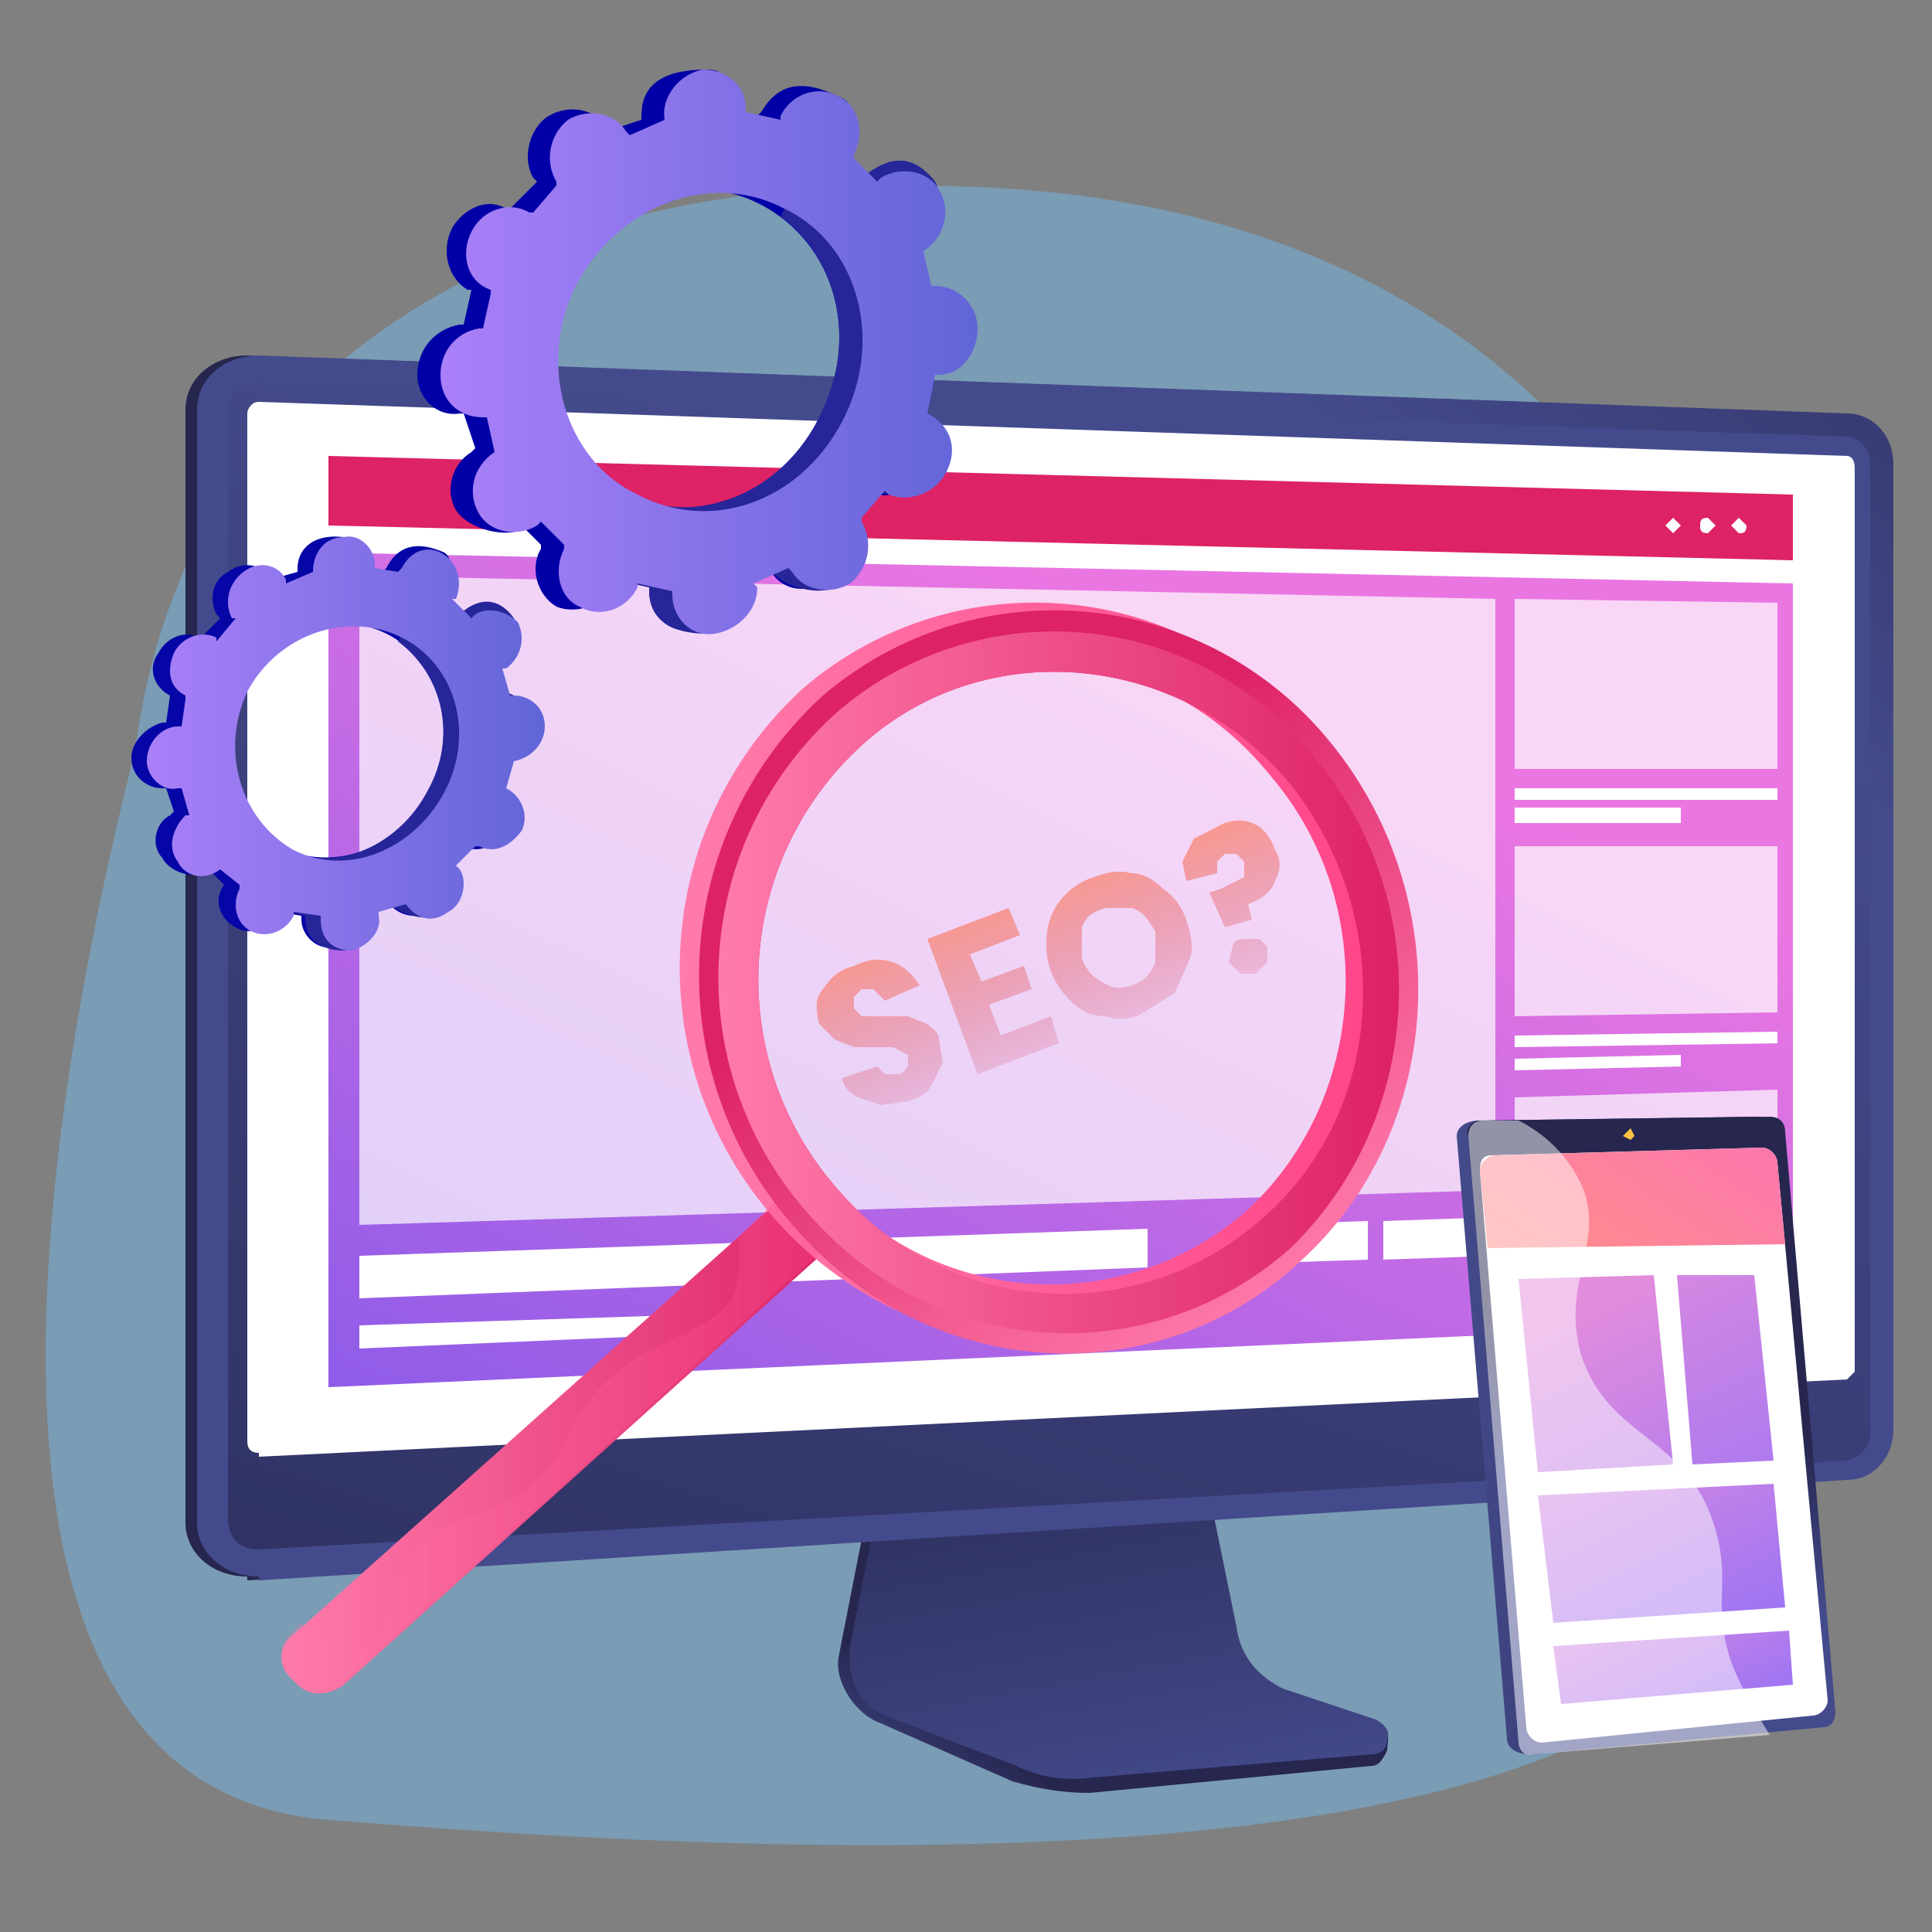 <svg xmlns="http://www.w3.org/2000/svg" width="500" height="500" viewBox="0 0 500 500" xml:space="preserve"><rect x="0" y="0" width="500" height="500" fill="#808080" stroke="none"/><path opacity=".5" fill="#75B8EA" d="M200 50S53 57 35 194C8 301-15 463 85 471s333 23 367-59c33-82 50-391-252-362z"/><linearGradient id="a" gradientUnits="userSpaceOnUse" x1="-227.8" y1="484.8" x2="-154.9" y2="477.2" gradientTransform="translate(321 -229)"><stop offset="0" stop-color="#26264f"/><stop offset="1" stop-color="#444b8c"/></linearGradient><path fill="url(#a)" d="M64 408c-9 0-16-6-16-14V106c0-8 7-14 16-14l411 15c6 0 12 6 12 13v250c0 7-6 13-12 13L64 409v-1z"/><linearGradient id="b" gradientUnits="userSpaceOnUse" x1="-72.5" y1="707.6" x2="-57" y2="685.5" gradientTransform="translate(321 -229)"><stop offset="0" stop-color="#444b8c"/><stop offset="1" stop-color="#26264f"/></linearGradient><path fill="url(#b)" d="M332 440c-7-3-12-9-13-16l-10-49-82 3-10 51c-1 7 5 15 11 17l34 15c7 2 13 3 20 3l73-7c2 0 3-2 4-4 0-2 1-5-1-6l-26-7z"/><linearGradient id="c" gradientUnits="userSpaceOnUse" x1="-25.7" y1="701.9" x2="-49.4" y2="573.6" gradientTransform="translate(321 -229)"><stop offset="0" stop-color="#444b8c"/><stop offset="1" stop-color="#26264f"/></linearGradient><path fill="url(#c)" d="M332 437c-6-3-11-8-12-16l-10-49-80 3-10 51c-1 8 2 15 9 18l34 13c6 3 13 4 20 3l72-6c3 0 4-2 4-4 1-2-1-4-3-5l-24-8z"/><linearGradient id="d" gradientUnits="userSpaceOnUse" x1="32.7" y1="347.8" x2="151" y2="179" gradientTransform="translate(321 -229)"><stop offset="0" stop-color="#444b8c"/><stop offset="1" stop-color="#26264f"/></linearGradient><path fill="url(#d)" d="M67 408c-9 0-16-6-16-14V106c0-8 7-14 16-14l411 15c7 0 12 6 12 13v250c0 7-5 13-12 13L67 409v-1z"/><linearGradient id="e" gradientUnits="userSpaceOnUse" x1="-18.5" y1="367.8" x2="-166.5" y2="837.7" gradientTransform="translate(321 -229)"><stop offset="0" stop-color="#444b8c"/><stop offset="1" stop-color="#26264f"/></linearGradient><path fill="url(#e)" d="M478 113 67 99c-5 0-8 3-8 7v287c0 5 3 8 8 8l411-23c4-1 6-4 6-7V120c0-4-3-7-6-7z"/><path fill="#FFF" d="M67 376c-2 0-3-1-3-3V107c0-1 1-3 3-3l411 14c1 0 2 1 2 3v234l-2 2-411 20v-1z"/><linearGradient id="f" gradientUnits="userSpaceOnUse" x1="-10.6" y1="396.6" x2="-149.3" y2="682.6" gradientTransform="translate(321 -229)"><stop offset="0" stop-color="#ea76e2"/><stop offset="1" stop-color="#7f57e9"/></linearGradient><path fill="url(#f)" d="M464 342 85 359V143l379 8v191z"/><path fill="#D26" d="m464 145-379-9v-18l379 10v17z"/><path fill="#FFF" d="m435 136-2 2-2-2 2-2 2 2zm9 0-2 2c-2 0-2-1-2-2s0-2 2-2l2 2zm8 0c0 2-1 2-2 2l-2-2 2-2 2 2z"/><path opacity=".7" fill="#FFF" d="m387 308-294 9V149l294 6v153zm73-109h-68v-44l68 1v43z"/><path fill="#FFF" d="M460 207h-68v-3h68v3zm-25 6h-43v-4h43v4z"/><path opacity=".7" fill="#FFF" d="m460 262-68 1v-44h68v43z"/><path fill="#FFF" d="m460 270-68 1v-3l68-1v3zm-25 6-43 1v-3l43-1v3z"/><path opacity=".7" fill="#FFF" d="m460 325-68 3v-44l68-2v43z"/><path fill="#FFF" d="m460 333-68 3v-3l68-3v3zm-25 7-43 2v-4l43-1v3zm-138-12-204 8v-11l204-7v10zm90-3-29 1v-10l29-1v10zm-33 1-30 1v-10l30-1v10zm-168 19-93 4v-6l93-3v5z"/><linearGradient id="g" gradientUnits="userSpaceOnUse" x1="-248.5" y1="600.6" x2="-102" y2="600.6" gradientTransform="translate(321 -229)"><stop offset="0" stop-color="#ff7bab"/><stop offset="1" stop-color="#d26"/></linearGradient><path fill="url(#g)" d="m77 436-2-2c-3-3-3-8 1-11l132-118 12 13L89 436c-4 3-9 3-12 0z"/><linearGradient id="h" gradientUnits="userSpaceOnUse" x1="-145.7" y1="480.9" x2="40.4" y2="480.9" gradientTransform="translate(321 -229)"><stop offset="0" stop-color="#ff7bab"/><stop offset="1" stop-color="#f48"/></linearGradient><path fill="url(#h)" d="M340 191a92 92 0 0 0-132-13 98 98 0 0 0-7 138c35 39 94 43 131 8 37-34 40-93 8-133zM213 305a82 82 0 0 1 6-115c33-29 82-24 110 11 28 33 25 83-6 112a77 77 0 0 1-110-8z"/><linearGradient id="i" gradientUnits="userSpaceOnUse" x1="-248.8" y1="600.6" x2="-102.3" y2="600.6" gradientTransform="translate(321 -229)"><stop offset="0" stop-color="#ff7bab"/><stop offset="1" stop-color="#f48"/></linearGradient><path opacity=".3" fill="url(#i)" d="m207 305-16 15c1 6 0 11-1 15-7 12-24 10-38 28-7 9-4 11-11 18-11 13-22 8-32 19s-7 23-14 26c-3 1-8 1-17-6l-3 3c-3 3-3 8 0 11l2 2c3 3 8 3 11 0l131-118-12-13z"/><linearGradient id="j" gradientUnits="userSpaceOnUse" x1="14.5" y1="564.4" x2="-70.3" y2="452.6" gradientTransform="translate(321 -229)"><stop offset="0" stop-color="#ff7bab"/><stop offset="1" stop-color="#d26"/></linearGradient><path fill="url(#j)" d="M345 193a92 92 0 0 0-132-13 98 98 0 0 0-7 138c35 40 94 43 131 8 37-34 40-93 8-133zM217 308a82 82 0 0 1 7-116c32-28 82-23 110 11 27 34 25 84-7 112a77 77 0 0 1-110-7z"/><linearGradient id="k" gradientUnits="userSpaceOnUse" x1="-135.2" y1="483.2" x2="40.3" y2="483.2" gradientTransform="translate(321 -229)"><stop offset="0" stop-color="#ff7bab"/><stop offset="1" stop-color="#d26"/></linearGradient><path fill="url(#k)" d="M341 197a86 86 0 0 0-124-13 92 92 0 0 0-7 131c33 37 88 40 124 8 34-33 38-88 7-126zM217 308a82 82 0 0 1 7-116c32-28 82-23 110 11 27 34 25 84-7 112a77 77 0 0 1-110-7z"/><path fill="#0000A6" d="M224 127c6 3 12 0 15-6 3-5 1-12-4-15h-1l2-10h1c6 0 11-6 11-12s-5-11-11-10h-1l-3-9 1-1c5-3 7-10 4-16-4-5-10-6-15-2h-1l-7-6 1-1c3-6 7-12 1-14-12-6-17-1-20 4l-1 1-8-1v-1c-1-6 1-10-5-10-13 0-17 5-17 12v1l-9 3v-1c-3-5-10-6-15-3s-7 11-4 16l1 1-7 7h-1c-5-3-11 0-14 5-3 6-1 13 4 16h1l-2 9h-1c-6 1-11 6-11 13 0 6 5 11 11 10h1l3 9-1 1c-5 3-7 10-4 15s14 8 19 4l-3-1 6 6v1c-3 5-1 12 4 15 5 2 12 0 15-6v-1l9 2v1c0 6 5 11 11 10 6 0 11-6 11-12v-1l9-3c3 6 10 7 15 3 5-3 7-10 4-16h-1l7-8v1zm-65 1c-19-10-26-34-15-55 10-21 34-30 53-20s26 34 15 55c-9 20-33 29-53 20z"/><path fill="#262699" d="M237 96c6 0 11-6 11-12s-5-11-11-10h-1l-3-9 1-1c5-3 11-12 8-17-7-9-14-5-19-1h-1l-7-6 1-1v-9l-14 26c15 11 20 33 10 52-8 16-24 25-39 23l-2 6-7 14 4 1v1c0 6 4 11 15 11 6-1 7-7 7-13v-1l9-3c3 5 14 8 19 4s3-12 0-17h-1l7-8v1c6 2 12 0 15-6s1-12-4-15h-1l2-10h1z"/><linearGradient id="l" gradientUnits="userSpaceOnUse" x1="-207.7" y1="320" x2="-68.1" y2="320" gradientTransform="translate(321 -229)"><stop offset="0" stop-color="#aa80f9"/><stop offset="1" stop-color="#6165d7"/></linearGradient><path fill="url(#l)" d="M230 128c5 2 12 0 15-6s1-12-5-15l2-10h1c6 0 10-6 10-12s-5-11-11-11h-1l-2-9c6-4 7-11 4-16s-10-6-15-3l-1 1-6-6v-1c3-6 1-13-4-15-5-3-12-1-15 5v1l-9-2v-1c0-6-5-10-11-10-6 1-11 7-10 13l-9 4-1-1c-3-5-10-6-15-3-5 4-6 11-3 16v1l-6 7h-1c-5-3-12-1-15 5s-1 13 5 15v1l-2 9h-1c-6 1-10 6-10 12 0 7 5 11 11 11h1l2 9c-6 4-7 11-4 16s10 6 15 3l1-1 6 6v1c-3 6-1 13 4 15 5 3 12 1 15-5v-1l9 2v1c0 6 5 11 11 10s11-6 11-12l-1-1 9-4 1 1c3 5 10 6 15 3 5-4 6-11 3-16v-1l6-7 1 1zm-65 0c-19-9-26-34-16-54 11-21 35-30 54-20 19 9 26 34 15 55s-34 29-53 19z"/><path fill="#0606A7" d="M120 219c4 2 8 0 11-4 2-5 0-10-4-12l1-7h1c4 0 8-4 8-9s-4-8-8-8l-1 1-2-7h1c4-3 5-8 3-12-3-4-8-5-11-2h-1l-5-4v-1c3-4 5-9 2-11-9-4-13 0-15 4l-1 1-6-2c-1-5 1-7-4-7-9-1-12 4-12 8v1l-7 2c-2-4-7-5-11-2-4 2-5 7-3 11l1 1-5 5h-1c-3-2-8 0-10 4-3 4-1 9 3 11l-1 7h-1c-4 1-8 5-8 9 0 5 4 8 8 8h1l2 6-1 1c-4 2-5 8-2 11 2 4 9 6 13 3l-2-1 5 5c-3 4-1 9 3 11 3 2 8 1 10-4h1l6 1v1c0 4 4 8 8 7 5 0 8-4 8-9v-1l7-2v1c2 3 7 4 11 2 4-3 5-8 3-12l-1-1 5-5 1 1zm-48 0c-14-7-19-25-12-40 8-15 26-22 40-15s19 25 11 41c-8 15-25 21-39 14z"/><path fill="#262699" d="M129 196c4 0 8-4 8-9s-4-8-8-8l-1 1-2-7h1c4-3 8-9 6-13-5-7-11-4-14-1h-1l-5-4 1-1v-7l-11 19c12 9 15 25 8 38-6 12-18 19-29 18l-2 4-5 10 4 1v1c0 4 3 8 10 8 5-1 6-5 6-10v-1l6-2v1c3 3 11 5 14 2 4-2 2-8 0-12v-1l4-5h1c4 2 9 1 11-4 2-4 0-9-3-11h-1l2-7z"/><linearGradient id="m" gradientUnits="userSpaceOnUse" x1="-283" y1="421.4" x2="-180.6" y2="421.4" gradientTransform="translate(321 -229)"><stop offset="0" stop-color="#aa80f9"/><stop offset="1" stop-color="#6165d7"/></linearGradient><path fill="url(#m)" d="M124 219c4 2 8 0 11-4 2-4 0-9-4-11l2-7c5-1 8-5 8-9 0-5-4-8-8-8h-1l-2-7h1c4-3 5-8 3-12-3-3-8-4-11-2l-1 1-5-5h1c2-5 0-10-4-12s-8 0-10 4l-1 1-6-1v-1c0-4-4-8-8-7-5 0-8 4-8 9l-7 3v-1c-2-4-7-5-11-2s-5 8-3 12h1l-5 6v-1c-4-2-9 0-11 4-2 5-1 9 3 11v1l-1 7h-1c-4 0-8 4-8 9 0 4 4 8 8 7h1l2 7h-1c-3 3-5 8-2 12 2 4 7 5 11 2l5 4v1c-2 4-1 9 3 11s9 0 11-4v-1l7 1v1c0 5 3 8 8 8 4-1 8-5 7-9v-1l7-2c3 4 7 5 11 2 4-2 5-8 3-11l-1-1 5-5h1zm-48 1c-14-8-19-26-12-41 8-15 26-21 40-14s19 25 11 40-25 22-39 15z"/><linearGradient id="n" gradientUnits="userSpaceOnUse" x1="52.5" y1="598.5" x2="153.1" y2="602.3" gradientTransform="translate(321 -229)"><stop offset="0" stop-color="#444b8c"/><stop offset="1" stop-color="#26264f"/></linearGradient><path fill="url(#n)" d="m459 293 13 149c0 3-1 5-4 5l-72 7c-4 0-6-2-6-4l-13-156c0-2 2-4 6-4l71-1c3 0 4 2 5 4z"/><linearGradient id="o" gradientUnits="userSpaceOnUse" x1="95" y1="624.3" x2="110.4" y2="586.3" gradientTransform="translate(321 -229)"><stop offset="0" stop-color="#444b8c"/><stop offset="1" stop-color="#26264f"/></linearGradient><path fill="url(#o)" d="m462 293 13 150c0 2-1 4-3 4l-75 7c-2 1-4-1-4-4l-13-156c-1-2 1-4 3-4l75-1c2 0 4 1 4 4z"/><path fill="#FFF" d="m460 301 13 139c0 2-2 4-4 4l-70 7c-2 0-4-2-4-4l-12-144c0-3 1-4 3-4l70-2c2 0 4 2 4 4z"/><linearGradient id="p" gradientUnits="userSpaceOnUse" x1="81" y1="570.1" x2="133.4" y2="494.2" gradientTransform="translate(321 -229)"><stop offset="0" stop-color="#ff9085"/><stop offset="1" stop-color="#fb6fbb"/></linearGradient><path fill="url(#p)" d="M460 301c0-2-2-4-4-4l-69 2c-2 0-4 2-4 4l2 20 77-1-2-21z"/><linearGradient id="q" gradientUnits="userSpaceOnUse" x1="102.5" y1="517.1" x2="8.5" y2="745.1" gradientTransform="translate(321 -229)"><stop offset="0" stop-color="#ffc444"/><stop offset="1" stop-color="#f36f56"/></linearGradient><path fill="url(#q)" d="m423 294-1 1-2-1 2-2 1 2z"/><linearGradient id="r" gradientUnits="userSpaceOnUse" x1="84.1" y1="568.8" x2="126.9" y2="657.7" gradientTransform="translate(321 -229)"><stop offset="0" stop-color="#e38ddd"/><stop offset="1" stop-color="#9571f6"/></linearGradient><path fill="url(#r)" d="m433 379-35 2-5-50 35-1 5 49z"/><linearGradient id="s" gradientUnits="userSpaceOnUse" x1="103.1" y1="538.7" x2="152.2" y2="641" gradientTransform="translate(321 -229)"><stop offset="0" stop-color="#e38ddd"/><stop offset="1" stop-color="#9571f6"/></linearGradient><path fill="url(#s)" d="m459 378-21 1-4-49h20l5 48z"/><linearGradient id="t" gradientUnits="userSpaceOnUse" x1="90.3" y1="591.8" x2="124.4" y2="662.6" gradientTransform="translate(321 -229)"><stop offset="0" stop-color="#e38ddd"/><stop offset="1" stop-color="#9571f6"/></linearGradient><path fill="url(#t)" d="m462 416-60 4-4-33 61-3 3 32z"/><linearGradient id="u" gradientUnits="userSpaceOnUse" x1="99.5" y1="634.3" x2="122.2" y2="681.5" gradientTransform="translate(321 -229)"><stop offset="0" stop-color="#e38ddd"/><stop offset="1" stop-color="#9571f6"/></linearGradient><path fill="url(#u)" d="m464 436-60 5-2-15 61-4 1 14z"/><path opacity=".5" fill="#FFF" d="M444 396c-7-25-28-23-35-46-5-19 7-29 0-44-4-8-10-13-16-16h-9c-3 0-4 2-4 4l13 157c0 2 2 4 4 3l61-5c-3-5-7-11-10-19-5-15 0-20-4-34z"/><linearGradient id="v" gradientUnits="userSpaceOnUse" x1="-57.1" y1="452.8" x2="-35" y2="513.1" gradientTransform="translate(321 -229)"><stop offset="0" stop-color="#ff9880"/><stop offset="1" stop-color="#cc588e" stop-opacity="0"/></linearGradient><path fill="url(#v)" d="m235 285-7 1-6-2c-2-1-4-3-4-5l9-3 2 2h3c2 0 2-1 3-2v-3l-2-1-2-1h-10l-5-2-4-4c-1-4-1-7 1-9 2-3 4-5 8-6 4-2 7-2 10-1s5 3 7 6l-9 4-3-3h-3l-2 2v3l2 2h12l5 2c1 1 3 2 3 4l1 6-3 6c-1 2-3 3-6 4zm16-38 3 7 11-4 2 6-11 4 3 8 13-5 2 7-21 8-13-35 21-8 3 7-13 5zm45 15c-3 2-7 2-10 1-3 0-6-1-9-4-5-5-7-11-6-18s6-12 12-14c3-1 6-2 10-1 3 0 6 2 8 4 3 2 5 5 6 8s2 7 1 10l-4 9-8 5zm-3-7c3-1 5-3 6-6v-8c-2-3-3-5-6-6h-7c-3 1-5 2-6 5v8c1 3 3 5 5 6 3 2 5 2 8 1zm22-41c3-2 7-2 9-1 3 1 5 4 6 7 2 3 1 6 0 8-1 3-4 5-7 6l1 4-7 2-4-9 3-1 6-3v-4l-2-2h-3l-2 2v3l-8 2-1-5 3-6 6-3zm10 38h-4l-3-3 1-4c0-1 1-2 3-2h4l2 2v4l-3 3z"/></svg>